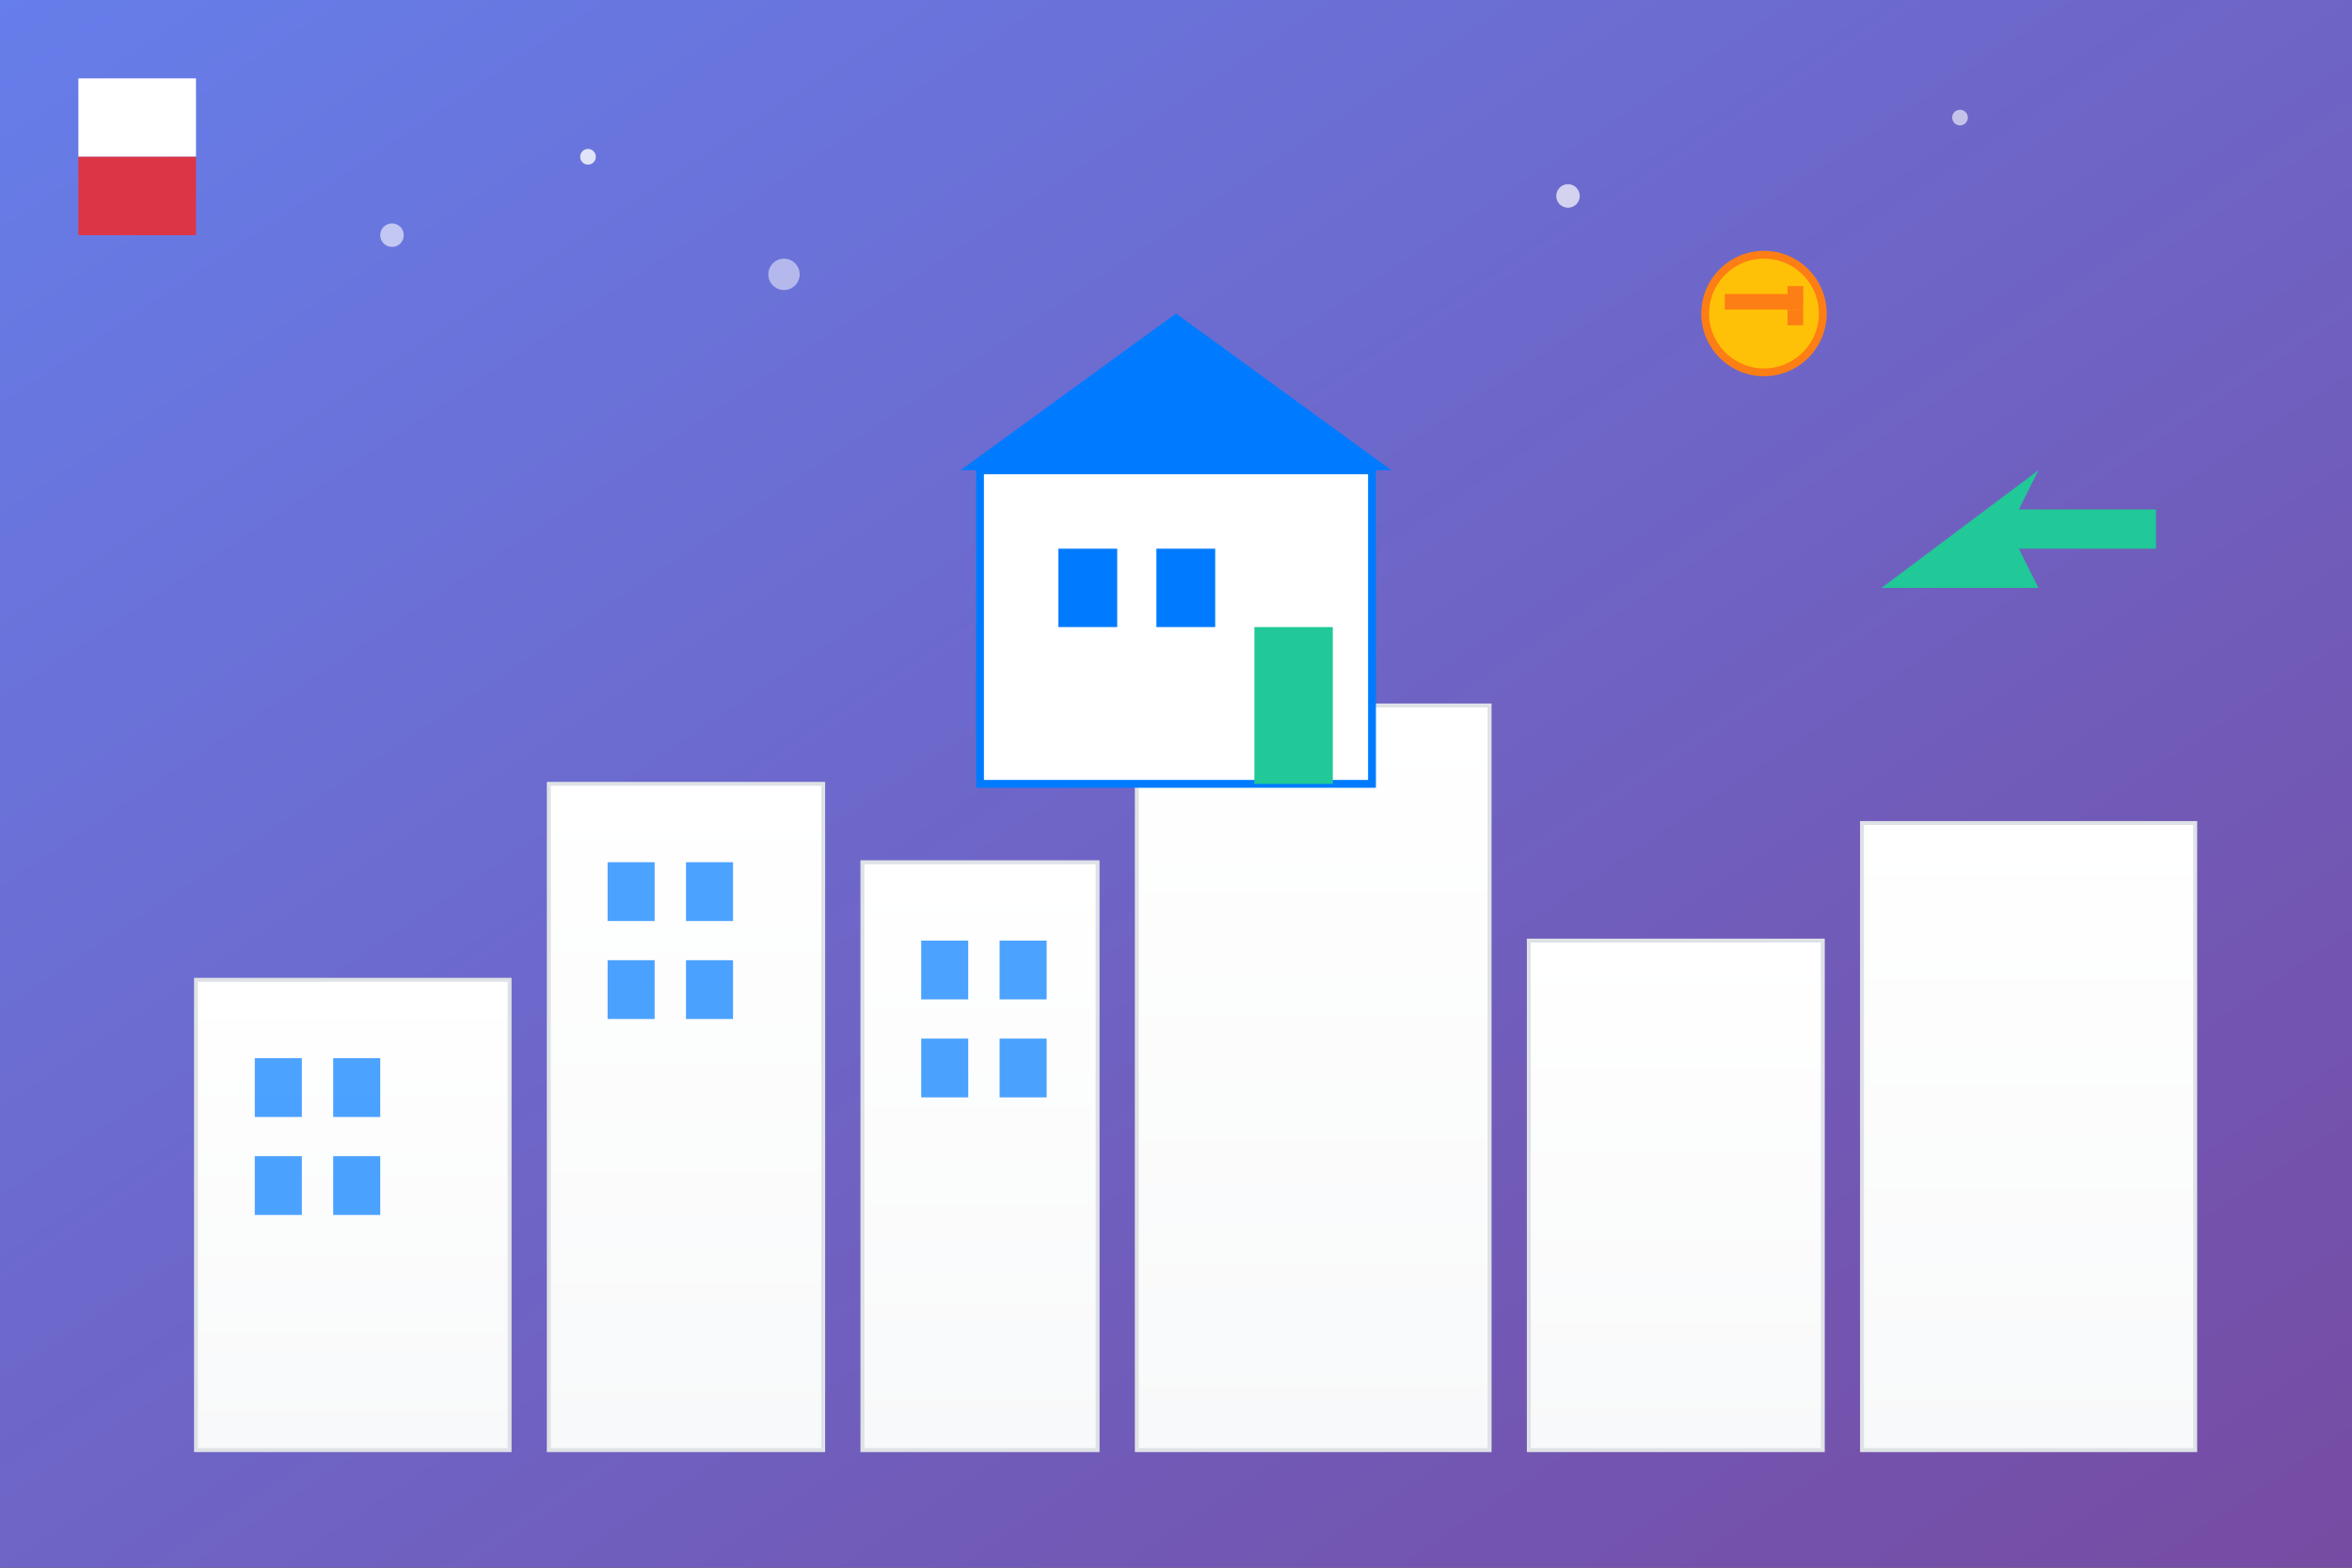 <svg width="600" height="400" viewBox="0 0 600 400" fill="none" xmlns="http://www.w3.org/2000/svg">
  <rect x="0" y="0" width="600" height="400" fill="#333333" stroke="none"/>
  <!-- Background gradient -->
  <defs>
    <linearGradient id="bgGradient" x1="0%" y1="0%" x2="100%" y2="100%">
      <stop offset="0%" style="stop-color:#667eea;stop-opacity:1" />
      <stop offset="100%" style="stop-color:#764ba2;stop-opacity:1" />
    </linearGradient>
    <linearGradient id="buildingGradient" x1="0%" y1="0%" x2="0%" y2="100%">
      <stop offset="0%" style="stop-color:#ffffff;stop-opacity:1" />
      <stop offset="100%" style="stop-color:#f8f9fa;stop-opacity:1" />
    </linearGradient>
  </defs>
  
  <!-- Background -->
  <rect width="600" height="400" fill="url(#bgGradient)"/>
  
  <!-- City skyline -->
  <rect x="50" y="250" width="80" height="120" fill="url(#buildingGradient)" stroke="#dee2e6" stroke-width="1"/>
  <rect x="140" y="200" width="70" height="170" fill="url(#buildingGradient)" stroke="#dee2e6" stroke-width="1"/>
  <rect x="220" y="220" width="60" height="150" fill="url(#buildingGradient)" stroke="#dee2e6" stroke-width="1"/>
  <rect x="290" y="180" width="90" height="190" fill="url(#buildingGradient)" stroke="#dee2e6" stroke-width="1"/>
  <rect x="390" y="240" width="75" height="130" fill="url(#buildingGradient)" stroke="#dee2e6" stroke-width="1"/>
  <rect x="475" y="210" width="85" height="160" fill="url(#buildingGradient)" stroke="#dee2e6" stroke-width="1"/>
  
  <!-- Building windows -->
  <rect x="65" y="270" width="12" height="15" fill="#007bff" opacity="0.7"/>
  <rect x="85" y="270" width="12" height="15" fill="#007bff" opacity="0.7"/>
  <rect x="65" y="295" width="12" height="15" fill="#007bff" opacity="0.7"/>
  <rect x="85" y="295" width="12" height="15" fill="#007bff" opacity="0.7"/>
  
  <rect x="155" y="220" width="12" height="15" fill="#007bff" opacity="0.7"/>
  <rect x="175" y="220" width="12" height="15" fill="#007bff" opacity="0.7"/>
  <rect x="155" y="245" width="12" height="15" fill="#007bff" opacity="0.7"/>
  <rect x="175" y="245" width="12" height="15" fill="#007bff" opacity="0.7"/>
  
  <rect x="235" y="240" width="12" height="15" fill="#007bff" opacity="0.7"/>
  <rect x="255" y="240" width="12" height="15" fill="#007bff" opacity="0.7"/>
  <rect x="235" y="265" width="12" height="15" fill="#007bff" opacity="0.7"/>
  <rect x="255" y="265" width="12" height="15" fill="#007bff" opacity="0.7"/>
  
  <!-- Featured house in center -->
  <rect x="250" y="120" width="100" height="80" fill="#ffffff" stroke="#007bff" stroke-width="2"/>
  <polygon points="245,120 300,80 355,120" fill="#007bff"/>
  <rect x="270" y="140" width="15" height="20" fill="#007bff"/>
  <rect x="295" y="140" width="15" height="20" fill="#007bff"/>
  <rect x="320" y="160" width="20" height="40" fill="#20c997"/>
  
  <!-- Key icon -->
  <circle cx="450" cy="80" r="15" fill="#ffc107" stroke="#fd7e14" stroke-width="2"/>
  <rect x="440" y="75" width="20" height="4" fill="#fd7e14"/>
  <rect x="456" y="73" width="4" height="4" fill="#fd7e14"/>
  <rect x="456" y="79" width="4" height="4" fill="#fd7e14"/>
  
  <!-- Polish flag colors accent -->
  <rect x="20" y="20" width="30" height="20" fill="#ffffff"/>
  <rect x="20" y="40" width="30" height="20" fill="#dc3545"/>
  
  <!-- Decorative elements -->
  <circle cx="100" cy="60" r="3" fill="#ffffff" opacity="0.6"/>
  <circle cx="150" cy="40" r="2" fill="#ffffff" opacity="0.8"/>
  <circle cx="200" cy="70" r="4" fill="#ffffff" opacity="0.5"/>
  <circle cx="400" cy="50" r="3" fill="#ffffff" opacity="0.7"/>
  <circle cx="500" cy="30" r="2" fill="#ffffff" opacity="0.6"/>
  
  <!-- Success/growth arrow -->
  <path d="M480 150 L520 120 L515 130 L550 130 L550 140 L515 140 L520 150 Z" fill="#20c997"/>
</svg>
